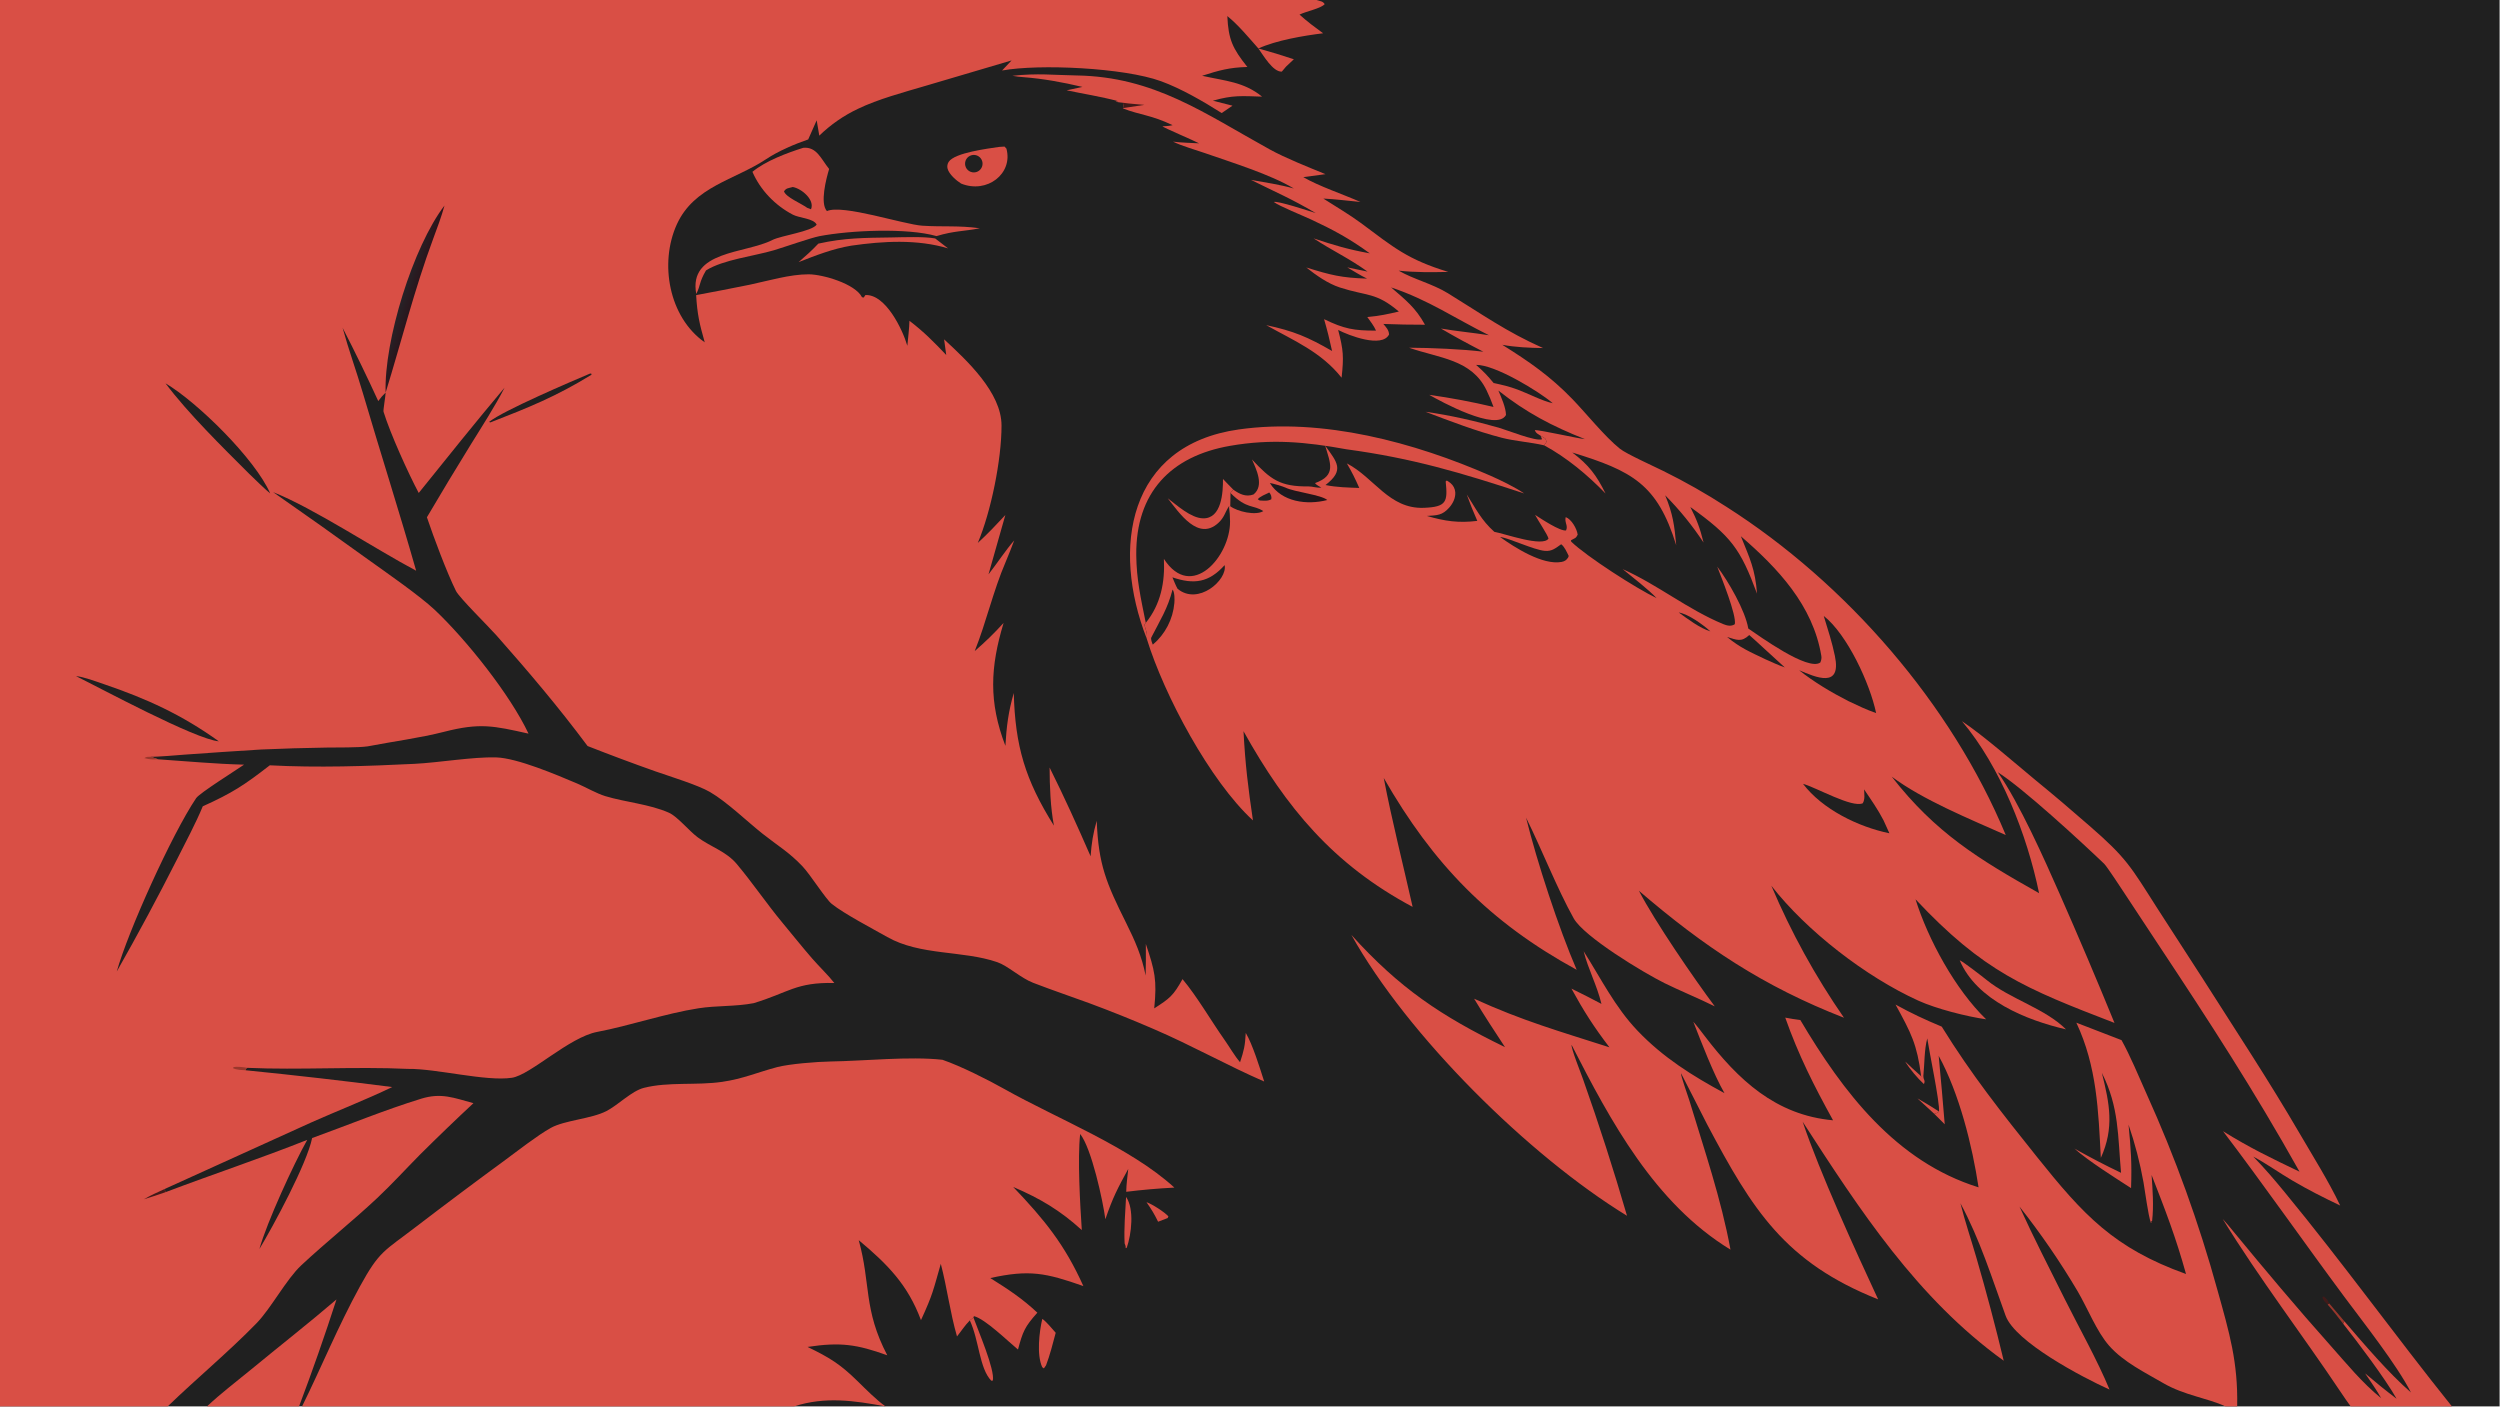 <?xml version="1.0" encoding="UTF-8"?> <svg xmlns="http://www.w3.org/2000/svg" xmlns:xlink="http://www.w3.org/1999/xlink" width="3839" height="2160" viewBox="0 0 3839 2160"><path fill="#202020" transform="matrix(2.109 0 0 2.109 6.10352e-05 0)" d="M0 0L958.657 0L1820 0L1820 1024L1785.26 1024L1711.56 1024L1628.93 1024L1620.37 1024L578.244 1024L219.942 1024L217.751 1024L150.729 1024L122.113 1024L0 1024L0 0Z"></path><path fill="#D94F45" transform="matrix(2.109 0 0 2.109 6.10352e-05 0)" d="M0 0L958.657 0C961.64 1.003 963.206 0.873 964.53 3.03C961.569 6.249 951.432 8.085 946.198 10.632C952.172 15.979 956.885 19.486 963.389 24.233C949.393 25.941 929.27 29.321 916.246 35.291C909.297 27.455 901.715 18.236 893.643 11.703C894.386 28.845 897.519 35.31 908.212 48.76C895.106 49.143 887.856 51.164 875.257 55.174C892.196 58.979 905.612 59.523 918.941 70.356C904.212 69.903 897.562 69.156 883.117 73.336L897.396 76.942L889.534 82.316C876.232 73.897 860.05 64.472 845.283 59.108C818.346 49.321 756.74 46.419 729.616 51.336L736.569 43.991L673.893 62.505C658.044 67.201 639.455 72.124 624.801 79.189C614.366 84.112 604.816 90.727 596.538 98.765L594.635 87.587L588.464 101.523C578.219 105.087 566.932 109.854 557.82 115.896C534.743 131.198 505.361 135.705 492.785 163.43C480.012 191.59 486.94 230.93 513.131 249.261C509.309 235.835 507.672 228.762 506.879 214.883C520.011 212.45 533.121 209.903 546.209 207.241C559.635 204.38 575.208 199.709 588.777 199.729C598.984 199.744 622.698 206.595 627.646 216.409L628.883 216.661L630.124 214.838C644.758 214.118 657.186 239.775 660.647 251.799C661.168 246.321 662.062 238.91 662.19 233.578C672.789 241.688 679.737 248.767 688.971 258.47L687.421 247.081C704.117 262.527 729.2 285.812 729.23 309.805C729.261 334.769 721.53 372.657 711.955 395.318C719.387 388.48 725.159 382.356 732.009 375.014L719.75 418.178C725.853 410.44 732.409 400.344 738.476 393.473C736.445 398.739 734.45 404.035 732.217 409.22C723.152 430.275 718.2 452.796 709.712 474.067C717.686 467.108 723.59 461.431 730.737 453.56C721.042 485.701 719.756 511.02 732.049 543.055C732.863 528.991 734.193 518.228 738.154 504.581C739.114 543.098 746.447 567.776 767.377 601.166C764.856 587.774 764.29 572.583 764.233 558.859C775.274 581.04 784.173 600.755 794.089 623.473C794.777 613.899 795.854 606.955 798.548 597.631C799.761 629.673 805.644 643.259 819.996 672.079C826.417 684.973 831.356 696.148 834.161 710.31C834.346 702.646 834.394 694.979 834.304 687.313C840.846 706.778 842.518 713.508 840.403 734.225C851.672 727.018 854.309 724.983 861.02 712.914C871.786 725.814 881.766 743.19 891.563 757.085C895.038 762.015 899.092 769.034 902.91 773.429C905.741 764.806 906.551 761.459 907.058 752.085C912.106 760.595 917.29 777.524 920.482 787.465C894.069 776.032 867.771 761.17 839.858 749.189C824.401 742.505 808.769 736.232 792.979 730.378C779.397 725.433 765.783 720.809 752.285 715.608C743.087 712.064 733.93 703.244 726.09 700.552C700.93 691.913 670.143 695.926 645.996 682.234C635.24 676.135 614.867 665.48 605.678 658.208C601.265 654.716 590.06 636.893 584.429 630.925C574.528 620.431 566.452 615.936 555.244 607.051C543.688 597.89 529.409 583.94 516.933 576.666C508.205 571.577 487.533 565.25 477.297 561.666C460.7 555.796 444.205 549.638 427.821 543.196C406.621 514.736 385.097 489.385 361.691 462.883C355.679 456.076 334.423 435.198 331.985 430.263C325.238 416.605 315.79 391.296 310.84 376.636C321.287 358.881 331.927 341.24 342.756 323.716C350.37 311.437 360.935 294.979 367.394 282.258C347.19 306.235 324.651 334.334 304.885 358.935C297.388 344.854 284.205 315.859 279.249 299.786C278.904 298.666 280.783 288.169 280.787 285.866C278.319 288.266 277.458 289.264 275.41 292.034C267.166 274.037 258.505 256.233 249.434 238.639C253.772 254.457 259.56 270.356 264.211 286.178C276.875 329.262 290.697 372.383 303.004 415.547C273.639 400.023 227.86 369.74 198.878 358.345C222.113 374.516 245.204 390.895 268.148 407.48C280.966 416.664 305.822 433.899 316.735 444.225C339.609 465.871 371.512 505.852 384.826 534.174C359.244 528.454 349.47 526.129 323.216 532.875C305.909 537.323 285.43 539.99 267.72 543.434C260.563 544.437 245.612 544.196 237.843 544.315C221.933 544.558 206.026 545.029 190.13 545.728C171.663 546.865 153.202 548.103 134.749 549.442C129.681 549.794 114.235 551.21 109.765 550.983L115.163 552.864C135.933 554.259 156.913 556.262 177.711 556.756C171.573 560.994 145.312 577.433 142.804 581.162C125.109 607.48 93.12 678.327 85.013 707.383C100.362 680.369 115.064 652.994 129.106 625.278C134.865 613.829 142.918 598.678 147.635 587.094C169.219 577.323 177.65 571.812 196.438 557.235C230.963 559.098 267.267 557.88 301.887 556.161C319.434 555.29 344.291 551.003 361.227 551.478C376.622 551.91 405.59 564.289 420.273 570.512C426.419 573.117 434.318 577.737 440.737 579.681C455.488 584.149 473.033 585.505 487.11 591.787C493.22 594.514 501.927 605.149 507.953 609.619C517.53 616.722 528.663 619.821 536.421 629.06C548.051 642.91 558.208 658.017 569.82 671.988C577.002 680.628 583.857 689.248 591.242 697.774C596.167 703.461 603.088 710.093 607.498 715.746C579.546 715.07 574.081 722.803 548.725 730.431C535.617 732.968 521.79 732.089 508.629 734.145C484.284 737.946 458.924 746.768 434.833 751.349C414.308 755.253 386.198 782.75 372.687 784.752C353.635 787.575 317.737 777.979 296.972 778.277C258.53 776.471 217.941 779.212 180.126 777.515L178.797 778.357L178.862 779.277C214.49 782.846 250.065 786.92 285.577 791.499C267.064 800.478 245.596 808.813 226.482 817.342L119.456 865.927L120.951 867.88C155.109 854.944 189.598 843.518 223.699 829.956C213.74 847.708 194.239 890.155 188.869 909.435C198.895 892.835 223.553 847.206 227.256 828.64C253.778 819.042 279.686 808.312 306.654 799.992C321.405 795.442 330.506 799.418 344.727 803.233C331.531 815.526 318.537 828.036 305.752 840.757C295.695 850.927 284.945 862.659 274.594 872.372C256.956 888.923 236.996 904.817 219.378 921.271C208.42 931.505 197.373 952.607 186.789 963.482C166.542 984.286 142.922 1003.88 122.113 1024L0 1024L0 0Z"></path><defs><linearGradient id="gradient_0" gradientUnits="userSpaceOnUse" x1="302.6" y1="216.851" x2="294.155" y2="214.292"><stop offset="0" stop-color="#2A141B"></stop><stop offset="1" stop-color="#272126"></stop></linearGradient></defs><path fill="url(#gradient_0)" transform="matrix(2.109 0 0 2.109 6.10352e-05 0)" d="M280.787 285.866C279.477 248.289 300.733 179.546 323.657 149.636C321.508 157.535 318.22 166.277 315.358 173.995C301.77 210.637 292.309 248.58 280.787 285.866Z"></path><path fill="#411A19" transform="matrix(2.109 0 0 2.109 6.10352e-05 0)" d="M104.742 873.213C109.901 870.25 114.071 868.361 119.456 865.927L120.951 867.88C115.615 869.852 110.169 871.504 104.742 873.213Z"></path><path fill="#99372C" transform="matrix(2.109 0 0 2.109 6.10352e-05 0)" d="M178.862 779.277C175.596 779.073 172.629 779.13 169.66 777.773L170.016 777.016C172.606 776.389 177.513 777.021 180.126 777.515L178.797 778.357L178.862 779.277Z"></path><path fill="#99372C" transform="matrix(2.109 0 0 2.109 6.10352e-05 0)" d="M115.163 552.864C110.72 552.99 109.343 553.118 105.096 552.004C106.575 550.878 107.867 551.066 109.765 550.983L115.163 552.864Z"></path><path fill="#202020" transform="matrix(2.109 0 0 2.109 6.10352e-05 0)" d="M120.503 279.1C143.664 292.794 185.694 334.05 196.755 359.284C194.64 357.787 183.909 347.467 181.432 344.994C162.072 325.675 136.865 300.873 120.503 279.1Z"></path><path fill="#202020" transform="matrix(2.109 0 0 2.109 6.10352e-05 0)" d="M55.342 492.303C60.484 492.65 70.377 496.338 75.763 498.174C107.02 508.833 132.215 520.337 159.35 539.777C142.176 538.292 72.908 500.951 55.342 492.303Z"></path><path fill="#202020" transform="matrix(2.109 0 0 2.109 6.10352e-05 0)" d="M429.7 271.962L430.624 272.124L430.663 272.858C404.83 288.736 385.001 296.697 357.045 307.573L356.078 307.224C366.47 298.859 416.57 277.505 429.7 271.962Z"></path><path fill="#D94F45" transform="matrix(2.109 0 0 2.109 6.10352e-05 0)" d="M737.115 55.182C755.919 53.167 766.883 54.672 783.899 54.944C840.438 55.847 876.87 82.541 924.582 108.827C935.81 115.013 952.516 121.679 965.108 126.811L948.938 128.961C960.201 135.586 978.085 141.508 990.572 147.06C982.295 146.3 971.59 144.919 963.536 144.582C971.908 149.956 982.989 156.502 990.665 162.217C1015.26 180.527 1024.97 188.936 1054.54 197.991C1042.54 198.244 1030.32 198.404 1018.37 197.065C1029.22 203.359 1042.9 206.552 1054.25 213.518C1078.87 228.637 1096.72 241.503 1123.51 253.426C1114.07 253.306 1103.12 252.83 1093.82 251.044C1113.31 263.242 1128.63 273.781 1144.89 290.586C1155.14 301.18 1168.39 317.846 1179.49 326.73C1184.31 330.588 1204.51 339.629 1211.13 342.95C1226.95 350.756 1242.3 359.473 1257.11 369.056C1344.25 424.611 1420.79 512.509 1460.43 608.011C1433.83 596.182 1400.11 582.444 1377.39 565.477C1409.32 606.421 1440.57 625.489 1484.69 650.328C1476 607.992 1456.57 558.282 1428.53 525.114C1444.24 535.609 1466.65 555.26 1481.86 567.842C1495.18 578.737 1508.31 589.855 1521.25 601.192C1548.45 624.77 1551.39 630.95 1570.57 661.021L1603.64 712.208C1627.44 749.643 1651.97 786.751 1674.32 825.143C1683.85 841.513 1695.94 860.716 1703.93 877.772C1691.71 871.931 1680.7 866.371 1669.01 859.512C1659.84 854.135 1649.81 846.963 1640.63 842.144C1648.98 850.647 1656.1 859.054 1663.65 868.222C1705.53 919.115 1744.03 972.559 1785.26 1024L1711.56 1024C1709.26 1020.9 1706.85 1017.37 1704.69 1014.14C1676.46 971.922 1644.88 930.715 1618.36 887.517C1621.09 890.398 1623.69 893.652 1626.22 896.726C1649.3 924.732 1672.58 952.482 1696.73 979.577C1708.48 992.76 1719.98 1006.97 1733.79 1018.06C1730.84 1012.67 1725.62 1005.28 1722.09 999.982C1729.89 1006.57 1736.83 1012.29 1745.01 1018.47C1736.66 1003.71 1716.62 977.105 1706.05 963.797L1706.98 962.05C1721.02 978.385 1739.11 999.688 1755.47 1013.88C1745.18 993.734 1721.27 963.509 1707.02 944.325C1677.69 904.844 1648.28 862.684 1618.63 823.652C1637.48 835.435 1654.29 843.577 1674.32 853.117C1641.2 793.97 1609.02 744.349 1571.5 687.742L1546.84 650.346C1544.7 647.09 1534.03 630.804 1532.1 628.953C1515.1 612.672 1473.09 573.949 1454.65 562.284C1470.42 584.839 1488.43 625.386 1499.71 650.944C1513.43 682.048 1526.73 713.338 1539.59 744.807C1474.36 719.699 1444.26 707.516 1394.72 654.792C1404 684.38 1423.82 720.57 1446.15 742.181C1431.9 740.143 1409.85 734.53 1396.76 728.58C1358.37 711.126 1315.45 677.867 1289.76 644.953C1304.05 678.707 1321.77 710.904 1342.63 741.039C1283.89 718.203 1240.63 689.226 1193.3 648.564C1205.23 671.407 1232.95 711.777 1248.56 732.75C1237.64 727.3 1222.4 721.009 1211.97 715.836C1196.62 708.223 1153.36 682.125 1145.81 668.627C1133.85 647.244 1122.47 618.115 1111.15 595.357C1119.06 627.382 1134.94 675.896 1148.01 706.137C1084.35 671.368 1043.46 629.079 1007.52 566.445C1013.49 597.603 1021.57 629.244 1028.56 660.322C970.838 629.538 936.475 588.122 905.413 532.396C906.721 556.787 908.736 573.246 912.293 597.359C881.097 568.742 847.618 506.209 834.945 464.966C835.652 461.597 834.222 458.213 833.176 454.912L834.262 453.515C845.21 439.937 848.302 423.889 847.452 406.943C867.564 437.966 895.749 404.957 895.619 379.826C895.597 375.7 895.355 372.701 894.84 368.604L895.693 368.526L895.86 358.871L898.037 356.572C902.581 359.776 907.163 362.061 912.711 360.022C920.65 353.688 914.793 341.791 911.573 334.546C925.189 349.083 931.838 354.371 952.759 354.171C955.696 354.143 958.368 355.361 962.09 355.027C960.493 354.101 958.538 353.195 957.473 351.755C973.244 346.138 968.625 337.227 964.843 324.416C973.459 336.493 979.299 342.246 965.114 353.164C973.336 354.862 981.352 354.955 989.717 355.289C986.616 348.3 984.497 344.01 980.669 337.403C1000.69 347.818 1011.41 370.686 1036.68 369.759C1053.52 369.141 1054.11 365.203 1052.63 350.516L1053.46 349.871C1054.37 350.446 1055.28 351.037 1056.12 351.714C1058.17 353.388 1059.43 355.835 1059.61 358.474C1059.87 362.557 1057.93 366.471 1055.32 369.457C1050.08 375.453 1046.25 375.161 1038.93 375.664C1052.1 379.517 1062.12 380.935 1075.64 379.265C1072.67 372.515 1070.45 366.96 1067.95 360.019C1074.8 370.634 1078.49 378.682 1088.05 387.239C1095.66 388.554 1123.41 398.639 1127.5 392.118C1126.8 389.243 1119.94 379.129 1117.71 374.861C1121.86 377.591 1135.98 386.977 1140.26 386.218C1141.97 382.769 1138.96 380.429 1140.03 376.517C1144.25 378.115 1148.17 384.941 1148.74 389.324C1147.4 392.043 1146.86 391.691 1143.86 393.37L1144.01 394.376C1155.26 405.232 1191.48 428.532 1206.19 435.499C1200.88 429.732 1188.01 419.699 1181.53 414.399C1207.14 425.829 1228.94 443.797 1254.77 454.45C1257.53 455.587 1260.65 456.252 1263.16 454.473C1264.45 447.849 1253.43 420.605 1250.33 412.566C1258.35 423.094 1270.81 444.616 1272.95 457.635C1280.55 462.716 1316.47 489.004 1325.43 482.357C1326.06 480.787 1326.44 479.305 1326.15 477.595C1320.05 440.731 1294.47 413.705 1267.56 390.462C1274.09 406.668 1278.02 414.463 1279.32 432.249C1267.18 399.448 1260.52 390.574 1230.76 369.171C1235.73 378.951 1237.73 384.454 1240.39 395.038C1232.24 382.664 1222.88 371.137 1212.44 360.629C1217.98 373.949 1219.24 382.608 1220.48 396.999C1206.81 352.476 1188.32 342.869 1144.8 329.478C1156.87 338.596 1162.44 346.035 1169.02 359.34C1156.07 345.92 1140.78 333.168 1124.33 324.256L1126.11 321.658C1125.18 318.649 1125.12 319.394 1121.75 317.268C1119.29 315.581 1118.57 315.675 1117.48 313.217C1120.45 312.774 1147.27 318.989 1154.02 319.736C1130.13 310.281 1111.32 300.441 1090.99 284.384C1093.16 289.46 1096.44 296.747 1096.54 302.155C1089.83 314.688 1048.64 292.057 1040.63 287.489C1056.37 289.685 1071.99 292.628 1087.45 296.307C1085.99 292.176 1084.3 288.128 1082.38 284.185C1071.52 261.627 1048.03 260.885 1025.91 253.171C1041.6 253.235 1064.7 254.195 1080.04 256.091C1069.15 250.48 1059.73 245.42 1049.17 239.215C1060.51 241.174 1072.56 242.25 1084.15 244.092C1058.92 231.594 1040.5 218.586 1012.88 209.258C1023.56 218.513 1030.67 223.977 1037.56 236.446C1027.45 236.461 1017.35 236.27 1007.25 235.873C1009.39 238.435 1011.18 240.218 1011.41 243.515C1006.35 253.639 981.99 244.239 974.337 240.243C978.193 254.998 978.49 259.856 976.839 275.017C961.852 256.095 941.784 247.927 921.951 236.737C942.052 241.051 952.287 245.411 969.913 255.572C968.109 247.294 966.433 240.528 964.084 232.393C978.646 239.443 985.777 240.787 1001.9 240.723C1000.34 237.183 997.833 233.986 995.557 230.833L996.089 230.788C1004.96 229.955 1009.67 228.865 1018.53 226.842C1001.77 212.61 995.442 215.788 975.597 209.327C966.702 206.431 958.434 200.494 951.116 194.755C969.149 200.366 976.736 202.265 995.376 202.866C990.584 200.552 985.569 197.415 980.954 194.678L995.729 197.753C981.761 187.722 970.147 182.628 956.434 173.554C971.622 178.619 981.4 181.56 997.371 184.475C982.901 173.891 970.718 167.31 954.659 159.824C949.043 157.206 931.153 149.967 927.493 147.072C930.212 146.019 953.715 153.833 958.013 155.158C940.265 144.651 928.77 139.896 910.844 130.971C921.06 132.776 932.18 134.481 942.105 137.263C925.033 126.976 896.346 118.129 877.301 111.466C870.082 108.941 860.794 106.414 854.087 103.135C859.789 103.863 867.194 104.067 873.079 104.372C869.55 102.428 846.777 92.781 846.365 91.97C849.119 91.815 851.083 91.802 853.794 91.148C838.224 83.644 830.396 83.905 817.453 78.886L818.305 78.623L817.596 74.811C816.366 74.658 813.021 74.473 812.324 73.857L814.322 73.708C801.655 70.32 789.408 68.448 776.625 65.764L788.17 63.29C773.672 59.87 759.949 57.337 745.075 56.169C742.717 55.984 739.377 55.672 737.115 55.182Z"></path><path fill="#202020" transform="matrix(2.109 0 0 2.109 6.10352e-05 0)" d="M895.86 358.871C907.949 371.043 912.835 367.367 919.806 372.162C914.314 375.544 901.024 372.565 895.693 368.526L895.86 358.871Z"></path><path fill="#411A19" transform="matrix(2.109 0 0 2.109 6.10352e-05 0)" d="M817.596 74.811C823.104 75.615 827.854 75.792 833.256 76.358L818.305 78.623L817.596 74.811Z"></path><path fill="#202020" transform="matrix(2.109 0 0 2.109 6.10352e-05 0)" d="M1327.89 448.451C1345 461.915 1361.57 497.712 1366.04 519.209C1358.76 516.675 1352.98 513.863 1346 510.555C1333.63 504.271 1320.76 496.615 1309.95 488C1322.33 493.232 1340.9 501.421 1336.04 477.685C1334 467.723 1330.85 458.174 1327.89 448.451Z"></path><path fill="#202020" transform="matrix(2.109 0 0 2.109 6.10352e-05 0)" d="M1312.8 570.724C1322.31 573.295 1348.47 588.396 1356.3 584.88C1358.05 582.015 1357.43 578.239 1357.26 574.748C1362.27 582.166 1367.32 589.318 1371.43 597.29L1375.71 606.736C1352.99 602.027 1326.99 589.347 1312.8 570.724Z"></path><path fill="#202020" transform="matrix(2.109 0 0 2.109 6.10352e-05 0)" d="M1074.75 265.674C1088.27 265.37 1120.41 284.863 1130.6 293.594C1122.94 291.997 1112.64 286.487 1104.96 283.656C1098.49 281.27 1094.25 280.353 1087.44 278.855L1087.74 279.118C1082.82 273.192 1080.51 270.777 1074.75 265.674Z"></path><path fill="#202020" transform="matrix(2.109 0 0 2.109 6.10352e-05 0)" d="M891.678 411.483C893.917 422.244 872.307 441.18 857.398 428.693C856.306 426.885 854.549 422.477 853.652 420.366C869.544 425.798 880.305 424.112 891.678 411.483Z"></path><path fill="#202020" transform="matrix(2.109 0 0 2.109 6.10352e-05 0)" d="M1092.19 390.979C1098.77 391.705 1116.72 400.421 1124.91 401.102C1130.03 401.528 1132.7 399.098 1136.72 396.273C1139.18 398.07 1140.74 401.879 1142.18 404.724C1141.96 405.644 1142.1 405.419 1141.67 406.1C1140.58 407.846 1139.18 408.729 1137.12 409.127C1123.35 411.783 1102.81 398.602 1092.19 390.979Z"></path><path fill="#202020" transform="matrix(2.109 0 0 2.109 6.10352e-05 0)" d="M1273.67 462.38C1274.07 462.523 1297.07 483.836 1299.56 485.979C1294.63 484.21 1290.26 482.211 1285.5 480.075C1274.27 474.693 1266.98 471.663 1257.52 463.786C1264.64 465.934 1267.87 467.794 1273.67 462.38Z"></path><defs><linearGradient id="gradient_1" gradientUnits="userSpaceOnUse" x1="947.892" y1="354.748" x2="943.679" y2="363.433"><stop offset="0" stop-color="#241215"></stop><stop offset="1" stop-color="#1B1A20"></stop></linearGradient></defs><path fill="url(#gradient_1)" transform="matrix(2.109 0 0 2.109 6.10352e-05 0)" d="M924.601 351.697C926.347 351.84 934.323 354.22 935.902 354.997C942.654 358.323 961.931 360.188 966.43 364.074C951.751 367.896 933.185 365.594 924.601 351.697Z"></path><path fill="#202020" transform="matrix(2.109 0 0 2.109 6.10352e-05 0)" d="M853.769 429.271C855.354 431.235 855.288 436.636 855.071 439.1C854.04 450.866 848.404 461.748 839.39 469.377C838.838 468.181 837.697 465.298 838.31 464.098C844.711 451.554 850.201 443.234 853.769 429.271Z"></path><path fill="#202020" transform="matrix(2.109 0 0 2.109 6.10352e-05 0)" d="M1222.3 445.95C1229.28 447.07 1240.18 454.922 1245.39 459.741C1237.76 457.449 1228.74 450.61 1222.3 445.95Z"></path><path fill="#202020" transform="matrix(2.109 0 0 2.109 6.10352e-05 0)" d="M924.163 358.583C925.406 359.947 926.045 361.793 925.65 363.54C923.003 364.995 920.372 364.525 917.241 364.419L915.824 363.556C916.851 361.739 921.861 359.737 924.163 358.583Z"></path><path fill="#D94F45" transform="matrix(2.109 0 0 2.109 6.10352e-05 0)" d="M219.942 1024C234.383 994.76 246.185 965.633 261.987 936.819C276.373 910.585 279.448 911.273 303.108 893.097C324.577 876.658 346.223 860.452 368.043 844.481C377.045 837.842 391.504 826.563 400.971 821.291C411.236 815.574 430.425 814.741 441.554 808.993C450.032 804.615 459.938 794.339 468.804 792.091C486.807 787.526 507.009 790.447 525.803 787.719C541.012 785.512 551.611 780.758 565.704 777.023C574.637 774.656 594.9 773.041 604.693 772.89C629.515 772.51 662.07 768.99 686.192 771.643C699.684 776.285 719.263 786.147 731.428 793C769.479 814.437 822.901 835.266 855.086 864.709C843.367 865.308 831.672 866.326 820.026 867.762C820.115 862.387 820.913 856.487 821.508 851.102C813.612 865.529 810.213 871.973 804.837 887.753C803.045 874.204 794.743 836 786.49 825.667C784.495 843.364 786.454 877.398 787.684 895.637C771.77 881.221 757.62 872.803 737.728 864.24C760.592 888.196 775.268 906.26 788.821 936.422C761.501 926.814 749.486 924.286 721.03 930.571C733.933 938.668 744.238 945.377 755.324 955.79C746.055 966.129 744.747 969.528 741.215 982.623C734.232 976.927 717.326 960.254 709.119 958.301L708.785 959.316L706.149 961.408C702.427 965.171 700.046 969.077 696.807 973.077C691.736 955.487 689.65 937.958 685.016 920.211C679.405 939.669 679.428 941.955 670.576 961.223C661.009 935.48 646.285 920.559 625.244 902.978C634.106 934.693 628.547 953.382 646.05 986.815C623.874 978.836 611.954 977.099 587.995 980.718C604.008 988.495 611.723 993.164 624.631 1005.86C630.541 1011.68 638.12 1019.26 644.673 1024C622.072 1019.84 600.899 1016.65 578.244 1024L219.942 1024Z"></path><path fill="#D94F45" transform="matrix(2.109 0 0 2.109 6.10352e-05 0)" d="M983.975 680.744C1018.93 719.459 1049.13 739.728 1095.8 762.431C1088.02 750.61 1080.62 739.31 1073.33 727.185C1108.65 743.298 1135.02 750.728 1171.87 762.569C1160.39 747.542 1153.31 736.436 1144.19 719.838C1151.54 723.405 1158.83 727.114 1166.05 730.963C1162.7 717.105 1156.47 706.052 1153.06 692.602C1165.69 712.418 1175.74 733.054 1192.24 750.397C1210.81 769.911 1232.19 783.304 1255.61 795.936C1247.73 782.257 1238.88 759.172 1232.91 743.925C1235.6 746.937 1238.74 751.099 1241.25 754.385C1265.52 786.19 1292.91 811.965 1334.68 815.712C1320.64 790.285 1309.54 768.319 1299.87 740.958C1303.36 741.716 1307.28 742.193 1310.85 742.703C1341.95 795.167 1380.4 845.828 1440.62 864.522C1436.02 834.056 1426.58 796.125 1411.58 768.746C1413.17 785.354 1414.64 801.975 1415.99 818.605L1408.4 811.021C1409.78 810.555 1410.85 810.371 1411.83 809.314C1412.46 802.472 1404.73 765.945 1403.27 756.087C1401.07 764.37 1401.32 774.358 1400.44 783.35L1398.82 783.615C1395.87 760.464 1391.62 752.324 1380.17 731.452C1392.05 737.96 1401.32 742.289 1413.81 747.512C1435.44 782.497 1457.57 810.383 1483.08 842.276C1517.04 884.722 1539.16 908.792 1591.68 927.628C1584.23 900.799 1576.74 881.476 1566.61 855.509C1567.36 866.392 1568.25 878.088 1567 888.914L1565.91 889.725L1566.83 889.694L1566.09 890.417C1564.02 884.347 1561.98 868.01 1560.72 860.864C1558.16 846.613 1554.52 832.579 1549.83 818.883C1551.56 836.853 1552.3 846.878 1551.66 865.09C1539.93 857.488 1520.66 845.397 1510.46 836.331C1522.26 842.889 1532.25 848.167 1544.37 853.946C1542 827.409 1543.04 806.139 1530.39 781.138C1536.04 803.739 1539.57 821.114 1529.65 843.084C1527.87 808.842 1526.84 776.61 1511.81 744.634L1544.72 757.342C1550.79 768.153 1557.73 784.686 1562.89 796.325C1583.85 842.674 1601.16 890.589 1614.65 939.634C1623.25 970.441 1629.58 991.739 1628.93 1024L1620.37 1024C1607.15 1017.89 1590.3 1015.94 1575.1 1007.07C1562.04 999.458 1546.21 991.766 1535.73 979.889C1526.61 969.545 1520.06 952.61 1512.74 940.158C1500.04 918.688 1485.9 898.101 1470.43 878.538C1480.59 900.912 1492.41 923.864 1503.4 945.899C1513.93 967.015 1527.01 990.074 1535.99 1011.78C1515.96 1002.74 1467.27 977.092 1460.32 957.982C1450.34 930.542 1441.61 902.431 1427.43 876.114C1430.44 888.41 1435.45 903.328 1439.06 915.778C1446.29 940.617 1452.92 965.625 1458.95 990.78C1395.93 945.367 1354.2 881.145 1312.54 816.75C1325.12 854.044 1350.94 910.397 1367.51 946.093C1299.69 919.069 1276.05 881.129 1243.02 818.733C1241.18 815.266 1224.3 781.81 1223.99 781.45C1223.66 783.112 1229.1 798.14 1230.02 801.184C1240.88 837.089 1253.23 872.95 1260 909.895C1204.74 876.193 1172.66 816.271 1144.31 760.807C1143.68 762.761 1151.3 782.042 1152.57 785.601C1164.22 818.496 1174.93 851.723 1184.66 885.237C1113.28 841.598 1024.91 754.158 983.975 680.744Z"></path><path fill="#D94F45" transform="matrix(2.109 0 0 2.109 6.10352e-05 0)" d="M834.945 464.966C809.156 399.031 821.144 324.097 902.032 312.675C963.039 304.06 1029.9 322.075 1085.51 346.496C1092.57 349.595 1103.6 354.985 1109.73 359.277C1064.3 344.325 1028.5 333.639 980.472 327.15C950.533 321.717 925.751 319.398 895.747 324.602C852.284 332.14 826.996 358.763 827.33 403.961C827.463 421.863 830.7 435.857 834.262 453.515L833.176 454.912C834.222 458.213 835.652 461.597 834.945 464.966Z"></path><path fill="#D94F45" transform="matrix(2.109 0 0 2.109 6.10352e-05 0)" d="M150.729 1024C160.937 1014.41 171.94 1006.13 182.731 997.229C203.422 980.162 224.632 963.579 245.001 946.145C236.554 972.316 227.468 998.275 217.751 1024L150.729 1024Z"></path><path fill="#D94F45" transform="matrix(2.109 0 0 2.109 6.10352e-05 0)" d="M1037.93 299.83C1055.77 302.304 1074.05 306.502 1091.37 311.438C1097.1 313.073 1118.36 321.63 1122.79 319.838L1121.75 317.268C1125.12 319.394 1125.18 318.649 1126.11 321.658L1124.33 324.256C1114.37 321.943 1103.22 321.255 1093.4 318.731C1075.13 314.033 1055.63 306.569 1037.93 299.83Z"></path><path fill="#D94F45" transform="matrix(2.109 0 0 2.109 6.10352e-05 0)" d="M850.242 362.795C857.152 368.058 867.08 377.147 875.84 377.415C889.538 377.834 890.558 358.425 890.471 348.749C892.877 351.347 895.557 354.014 898.037 356.572L895.86 358.871L895.693 368.526L894.84 368.604C891.838 373.163 891.571 376.703 886.958 380.88C872.404 394.057 858.73 373.659 850.242 362.795Z"></path><path fill="#D94F45" transform="matrix(2.109 0 0 2.109 6.10352e-05 0)" d="M708.785 959.316C712.096 968.582 724.58 997.401 722.89 1005.24L721.712 1005.28C713.052 996.211 712.897 975.861 706.149 961.408L708.785 959.316Z"></path><path fill="#D94F45" transform="matrix(2.109 0 0 2.109 6.10352e-05 0)" d="M916.246 35.291C924.925 37.676 933.537 40.295 942.073 43.146L936.416 48.475L933.31 52.144C926.815 52.485 919.791 40.187 916.246 35.291Z"></path><path fill="#D94F45" transform="matrix(2.109 0 0 2.109 6.10352e-05 0)" d="M1400.44 783.35C1400.43 786.728 1402.11 786.38 1400.83 789.325C1396.26 785.172 1390.36 778.176 1387.19 772.91C1390.99 776.567 1394.86 780.137 1398.82 783.615L1400.44 783.35Z"></path><path fill="#D94F45" transform="matrix(2.109 0 0 2.109 6.10352e-05 0)" d="M1396.12 799.758C1401.45 802.776 1406.69 805.963 1411.83 809.314C1410.85 810.371 1409.78 810.555 1408.4 811.021L1396.12 799.758Z"></path><path fill="#99372C" transform="matrix(2.109 0 0 2.109 6.10352e-05 0)" d="M1695.86 948.951C1699.59 953.298 1703.29 957.665 1706.98 962.05L1706.05 963.797C1702.35 959.034 1698.83 954.379 1694.79 949.892L1695.86 948.951Z"></path><path fill="#411A19" transform="matrix(2.109 0 0 2.109 6.10352e-05 0)" d="M1694.79 949.892C1692.81 947.876 1691.62 947.063 1690.92 944.344L1692.08 944.052C1694.36 945.943 1694.54 946.291 1695.86 948.951L1694.79 949.892Z"></path><path fill="#D94F45" transform="matrix(2.109 0 0 2.109 6.10352e-05 0)" d="M584.876 107.618C594.732 106.703 597.827 115.837 603.708 123.025C601.595 130.034 596.879 147.992 602.1 153.699C613.436 148.552 658.198 163.483 671.594 164.343C686.847 165.323 697.758 164.051 713.45 166.217C701.206 168.575 695.189 167.944 681.874 171.895C660.59 165.799 619.123 167.638 596.612 171.961C590.639 173.108 571.029 179.937 563.61 182.186C548.815 186.565 526.557 189.02 514.046 196.91C508.859 205.749 510.29 207.504 506.96 214.045C501.069 182.356 542.76 184.802 562.369 174.75C568.693 171.509 591.255 168.522 594.631 163.555C592.424 158.966 582.115 158.805 577.377 156.35C564.352 149.6 553.501 138.239 547.858 125.096C557.664 117.063 572.958 111.393 584.876 107.618Z"></path><path fill="#202020" transform="matrix(2.109 0 0 2.109 6.10352e-05 0)" d="M577.253 136.152C583.972 137.436 593.388 145.68 590.51 152.37L587.829 151.368C582.833 147.822 572.338 143.656 570.826 139.329C572.65 136.771 573.596 137.225 577.253 136.152Z"></path><path fill="#D94F45" transform="matrix(2.109 0 0 2.109 6.10352e-05 0)" d="M727.441 106.973L731.423 106.73L732.795 108.203C737.793 126.407 718.671 141.313 699.813 133.667C696.361 131.513 691.034 126.917 689.955 122.835C689.498 121.122 689.8 119.296 690.783 117.822C695.149 111.148 719.477 108.187 727.441 106.973Z"></path><path fill="#202020" transform="matrix(2.109 0 0 2.109 6.10352e-05 0)" d="M707.36 113.034C709.582 112.424 711.96 113.062 713.579 114.702C715.197 116.342 715.804 118.729 715.165 120.943C714.525 123.157 712.74 124.853 710.497 125.378C707.119 126.168 703.73 124.108 702.875 120.745C702.021 117.382 704.015 113.953 707.36 113.034Z"></path><path fill="#D94F45" transform="matrix(2.109 0 0 2.109 6.10352e-05 0)" d="M1426.89 699.181C1429.16 700.012 1443.45 711.058 1446.62 713.624C1463.75 727.499 1488.96 734.194 1504.29 749.507C1475.51 742.824 1439.21 728.31 1426.89 699.181Z"></path><path fill="#D94F45" transform="matrix(2.109 0 0 2.109 6.10352e-05 0)" d="M649.224 172.887C657.913 172.712 672.934 172.151 680.923 173.618L690.309 180.858C667.808 174.061 642.801 175.567 619.87 178.864C606.263 181.107 594.248 185.907 581.492 190.834C586.999 186.08 590.85 182.664 595.837 177.397C615.243 173.075 629.534 173.214 649.224 172.887Z"></path><path fill="#D94F45" transform="matrix(2.109 0 0 2.109 6.10352e-05 0)" d="M758.9 960.333C761.608 961.975 766.357 967.791 768.678 970.422C766.563 978.332 764.554 986.443 761.653 994.087L760.061 996.367L758.86 995.46C754.732 986.568 756.697 969.743 758.9 960.333Z"></path><path fill="#D94F45" transform="matrix(2.109 0 0 2.109 6.10352e-05 0)" d="M819.914 871.493C826.054 880.392 823.815 898.713 820.423 908.472L819.823 908.848L818.936 907.219L819.999 908.495L818.751 905.014L818.867 905.398C818.287 894.924 819.332 882.132 819.914 871.493Z"></path><path fill="#D94F45" transform="matrix(2.109 0 0 2.109 6.10352e-05 0)" d="M834.779 875.326C838.77 876.631 847.84 882.455 850.736 885.656L850.215 886.878L843.235 889.562C840.26 883.521 838.587 880.874 834.779 875.326Z"></path></svg> 